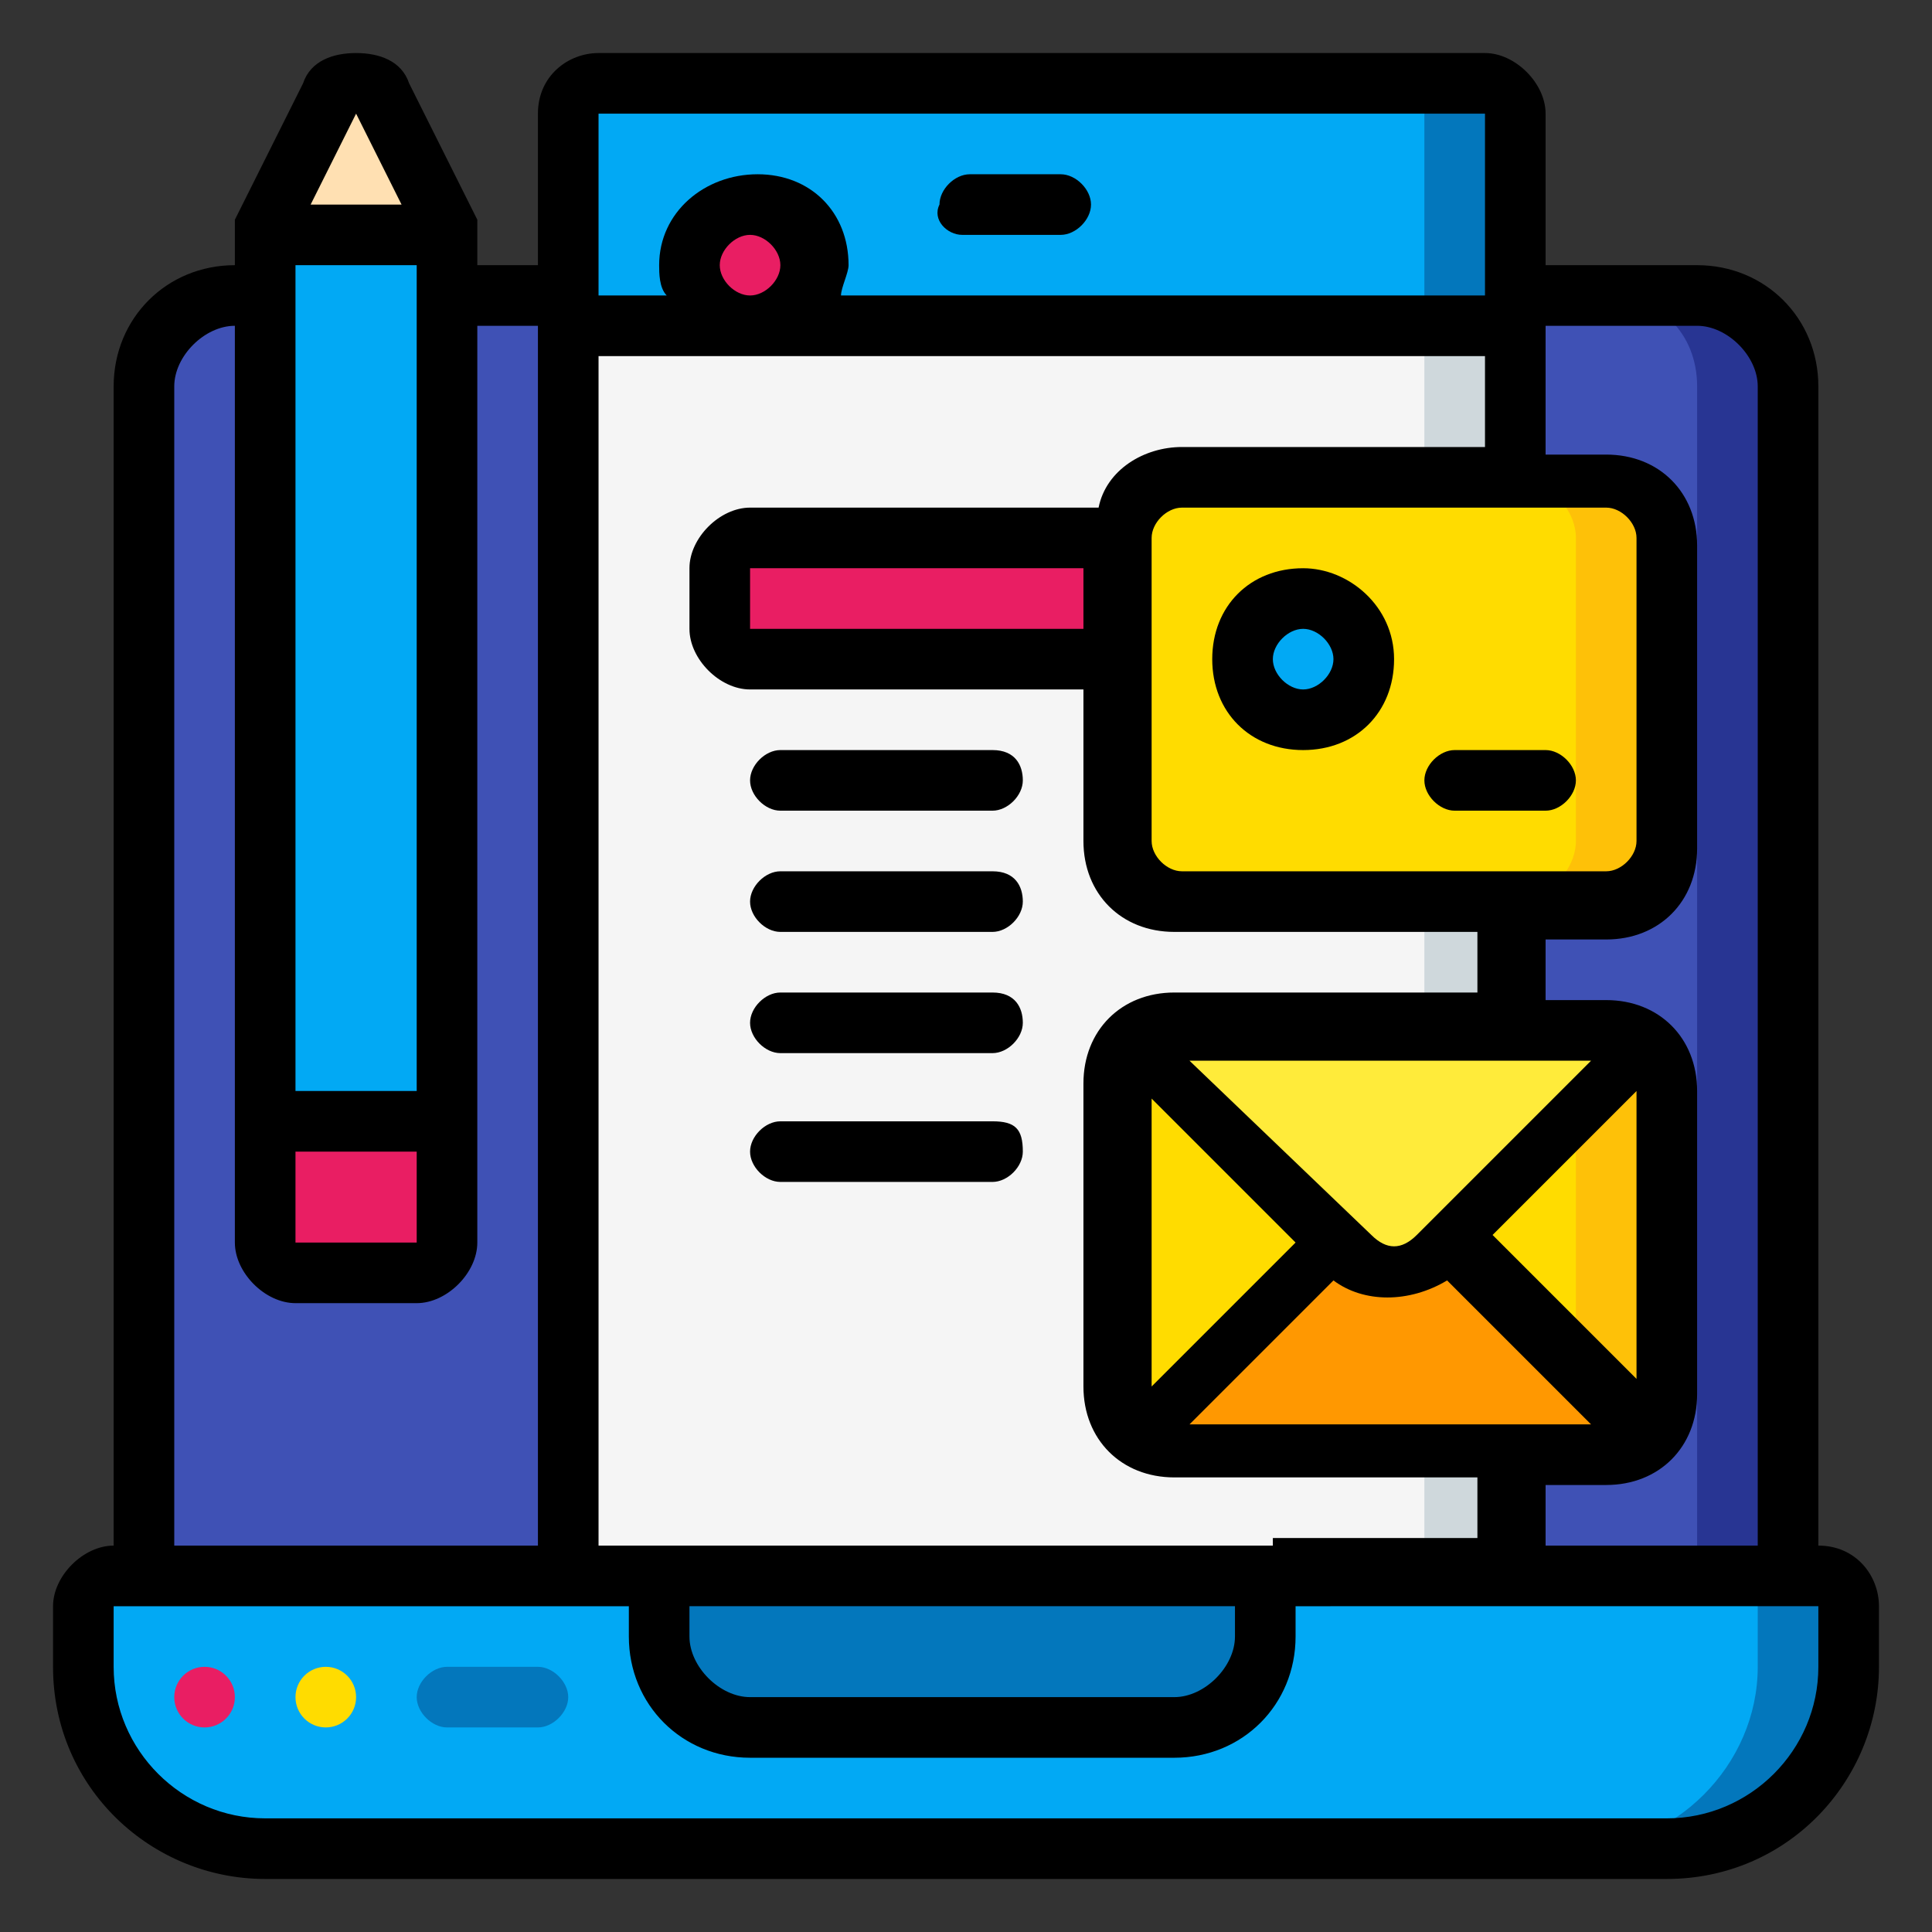 <?xml version="1.0" encoding="utf-8"?>
<!-- Generator: Adobe Illustrator 21.0.0, SVG Export Plug-In . SVG Version: 6.00 Build 0)  -->
<svg version="1.1" id="Layer_1" xmlns="http://www.w3.org/2000/svg" xmlns:xlink="http://www.w3.org/1999/xlink" x="0px" y="0px"
	 viewBox="0 0 25.5 25.5" style="enable-background:new 0 0 25.5 25.5;" xml:space="preserve">
<rect x="0" y="0" width="25.5" height="25.5" fill="#333333" stroke="none"/>
<style type="text/css">
	.st0{fill:#3F51B5;}
	.st1{fill:#283593;}
	.st2{fill:#02A9F4;}
	.st3{fill:#E91E63;}
	.st4{fill:#0377BC;}
	.st5{fill:#F5F5F5;}
	.st6{fill:#CFD8DC;}
	.st7{fill:#FFE0B2;}
	.st8{fill:#FFDC00;}
	.st9{fill:#FEC108;}
	.st10{fill:#FF9801;}
	.st11{fill:#FFEB3A;}
	.st12{fill:#FFD86E;}
	.st13{fill:#FFB509;}
	.st14{fill:#838383;}
	.st15{fill:#5A5A5A;}
	.st16{fill:#ACACAC;}
	.st17{fill:#9C9C9C;}
	.st18{fill:#64DCFC;}
	.st19{fill:#00D1FC;}
	.st20{fill:#0396FD;}
	.st21{fill:#0077F0;}
	.st22{fill:#FF6B81;}
	.st23{fill:#80E0DC;}
	.st24{fill:#FF435F;}
	.st25{fill:#00A8B0;}
	.st26{fill:#90D1F3;}
	.st27{opacity:0.25;enable-background:new    ;}
	.st28{fill:#269BD8;}
	.st29{fill:#FFFFFF;}
	.st30{fill:#FCBF29;}
	.st31{opacity:0.5;enable-background:new    ;}
	.st32{fill:#F28D01;}
	.st33{fill:#0D529E;}
	.st34{fill:#C0AB91;}
	.st35{fill:#AA6100;}
	.st36{fill:#A78966;}
	.st37{fill:#E0E0E2;}
	.st38{fill:#FFDA44;}
	.st39{fill:#4E901E;}
	.st40{fill:#91CC04;}
	.st41{fill:#57565C;}
	.st42{fill:#FFE07D;}
	.st43{fill:#817D84;}
	.st44{fill:#756E79;}
	.st45{fill:#E27F84;}
	.st46{fill:#C9646D;}
	.st47{fill:#D8E2F3;}
	.st48{fill:#A2ABB8;}
	.st49{fill:#C9DBFD;}
	.st50{fill:#AECAFC;}
	.st51{fill:#F1CB86;}
	.st52{fill:#FC6E51;}
	.st53{fill:#FFCE54;}
	.st54{fill:#ED5565;}
	.st55{opacity:0.3;}
	.st56{fill:#656D78;}
	.st57{opacity:0.2;}
	.st58{opacity:0.5;}
	.st59{fill:#3A3847;}
	.st60{fill:#D6F4FC;}
	.st61{fill:#4D4E59;}
	.st62{fill:#E8F8FC;}
	.st63{fill:#FE4F60;}
	.st64{fill:#FF6D7A;}
	.st65{fill:#BDEFFC;}
	.st66{fill:#42434D;}
	.st67{fill:#E7E8E3;}
	.st68{opacity:0.15;}
	.st69{fill:#202121;}
	.st70{fill:#4A9E19;}
	.st71{fill:#C60C1E;}
	.st72{fill:#064C91;}
	.st73{fill:#F48D1C;}
</style>
<g>
	<path id="Shape_74_" class="st0" d="M1.9,20.8V5.1c0-0.7,0.5-1.2,1.2-1.2h19.3c0.7,0,1.2,0.5,1.2,1.2v15.7H1.9z"/>
	<path id="Shape_73_" class="st1" d="M22.4,3.9h-1.2c0.7,0,1.2,0.5,1.2,1.2v15.7h1.2V5.1C23.6,4.4,23.1,3.9,22.4,3.9z"/>
	<path id="Rectangle-path_11_" class="st2" d="M3.5,3.1h2.4v11.7H3.5V3.1z"/>
	<path id="Shape_72_" class="st3" d="M3.5,14.8h2.4v1.6c0,0.2-0.2,0.4-0.4,0.4H3.9c-0.2,0-0.4-0.2-0.4-0.4V14.8z"/>
	<path id="Shape_71_" class="st2" d="M22,24.4H3.5c-1.3,0-2.4-1.1-2.4-2.4v-0.8c0-0.2,0.2-0.4,0.4-0.4H24c0.2,0,0.4,0.2,0.4,0.4V22
		C24.4,23.3,23.3,24.4,22,24.4z"/>
	<path id="Shape_70_" class="st4" d="M24,20.8h-1.2c0.2,0,0.4,0.2,0.4,0.4V22c0,1.3-1.1,2.4-2.4,2.4H22c1.3,0,2.4-1.1,2.4-2.4v-0.8
		C24.4,21,24.2,20.8,24,20.8z"/>
	<path id="Shape_69_" class="st4" d="M8.7,20.8h8.1v0.8c0,0.7-0.5,1.2-1.2,1.2H9.9c-0.7,0-1.2-0.5-1.2-1.2V20.8z"/>
	<path id="Shape_68_" class="st2" d="M20,1.5v2.8H7.5V1.5c0-0.2,0.2-0.4,0.4-0.4h11.7C19.8,1.1,20,1.2,20,1.5z"/>
	<path id="Shape_67_" class="st4" d="M19.6,1.1h-1.2c0.2,0,0.4,0.2,0.4,0.4v2.8H20V1.5C20,1.2,19.8,1.1,19.6,1.1z"/>
	<path id="Rectangle-path_10_" class="st5" d="M7.5,4.3H20v16.5H7.5V4.3z"/>
	<path id="Rectangle-path_9_" class="st6" d="M18.8,4.3H20v16.5h-1.2V4.3z"/>
	<path id="Shape_66_" class="st7" d="M5.9,3.1L5,1.3C5,1.2,4.8,1.1,4.7,1.1c-0.2,0-0.3,0.1-0.4,0.2L3.5,3.1H5.9z"/>
	<path id="Shape_65_" class="st8" d="M17.6,16.4L15,19c-0.2-0.2-0.2-0.4-0.2-0.6v-4c0-0.2,0.1-0.4,0.2-0.6L17.6,16.4z"/>
	<path id="Shape_64_" class="st8" d="M22,14.4v4c0,0.2-0.1,0.4-0.2,0.6l-2.6-2.6l2.6-2.6C21.9,13.9,22,14.1,22,14.4z"/>
	<path id="Shape_63_" class="st9" d="M21.8,13.8l-1,0.9V18l1,0.9c0.2-0.2,0.2-0.4,0.2-0.6v-4C22,14.1,21.9,13.9,21.8,13.8L21.8,13.8
		z"/>
	<path id="Shape_62_" class="st10" d="M21.8,19c-0.1,0.2-0.4,0.2-0.6,0.2h-5.6c-0.2,0-0.4-0.1-0.6-0.2l2.6-2.6l0.2,0.2
		c0.3,0.3,0.8,0.3,1.1,0l0.2-0.2L21.8,19z"/>
	<path id="Rectangle-path_8_" class="st8" d="M15.6,6.3h5.6c0.4,0,0.8,0.4,0.8,0.8v4c0,0.4-0.4,0.8-0.8,0.8h-5.6
		c-0.4,0-0.8-0.4-0.8-0.8v-4C14.8,6.7,15.1,6.3,15.6,6.3z"/>
	<path id="Shape_61_" class="st9" d="M21.2,6.3H20c0.4,0,0.8,0.4,0.8,0.8v4c0,0.4-0.4,0.8-0.8,0.8h1.2c0.4,0,0.8-0.4,0.8-0.8v-4
		C22,6.7,21.6,6.3,21.2,6.3z"/>
	<path id="Shape_60_" class="st11" d="M21.8,13.8l-2.6,2.6L19,16.5c-0.3,0.3-0.8,0.3-1.1,0l-0.2-0.2L15,13.8
		c0.1-0.2,0.4-0.2,0.6-0.2h5.6C21.4,13.5,21.6,13.6,21.8,13.8L21.8,13.8z"/>
	<circle id="Oval_11_" class="st2" cx="17.2" cy="8.7" r="0.8"/>
	<circle id="Oval_10_" class="st3" cx="9.9" cy="3.5" r="0.8"/>
	<path id="Shape_59_" class="st3" d="M14.8,7.1H9.9c-0.2,0-0.4,0.2-0.4,0.4v0.8c0,0.2,0.2,0.4,0.4,0.4h4.8V7.1z"/>
	<path id="Shape_58_" class="st4" d="M7.1,22.8H5.9c-0.2,0-0.4-0.2-0.4-0.4S5.7,22,5.9,22h1.2c0.2,0,0.4,0.2,0.4,0.4
		S7.3,22.8,7.1,22.8z"/>
	<circle id="Oval_9_" class="st3" cx="2.7" cy="22.4" r="0.4"/>
	<circle id="Oval_8_" class="st8" cx="4.3" cy="22.4" r="0.4"/>
	<g>
		<path id="Shape_57_" d="M24,20.4V5.1c0-0.9-0.7-1.6-1.6-1.6h-2v-2c0-0.4-0.4-0.8-0.8-0.8H7.9C7.5,0.7,7.1,1,7.1,1.5v2H6.3V3.1
			c0-0.1,0-0.1,0-0.2h0L5.4,1.1C5.3,0.8,5,0.7,4.7,0.7C4.4,0.7,4.1,0.8,4,1.1L3.1,2.9h0c0,0.1,0,0.1,0,0.2v0.4
			c-0.9,0-1.6,0.7-1.6,1.6v15.3c-0.4,0-0.8,0.4-0.8,0.8V22c0,1.6,1.3,2.8,2.8,2.8H22c1.6,0,2.8-1.3,2.8-2.8v-0.8
			C24.8,20.8,24.5,20.4,24,20.4z M22.4,4.3c0.4,0,0.8,0.4,0.8,0.8v15.3h-2.8v-0.8h0.8c0.7,0,1.2-0.5,1.2-1.2v-4
			c0-0.7-0.5-1.2-1.2-1.2h-0.8v-0.8h0.8c0.7,0,1.2-0.5,1.2-1.2v-4c0-0.7-0.5-1.2-1.2-1.2h-0.8V4.3H22.4z M16.8,20.4H7.9V4.7h11.7
			v1.2h-4c-0.5,0-1,0.3-1.1,0.8H9.9c-0.4,0-0.8,0.4-0.8,0.8v0.8c0,0.4,0.4,0.8,0.8,0.8h4.4v2c0,0.7,0.5,1.2,1.2,1.2h4v0.8h-4
			c-0.7,0-1.2,0.5-1.2,1.2v4c0,0.7,0.5,1.2,1.2,1.2h4v0.8H16.8z M9.1,21.2h7.2v0.4c0,0.4-0.4,0.8-0.8,0.8H9.9
			c-0.4,0-0.8-0.4-0.8-0.8V21.2z M9.5,3.5c0-0.2,0.2-0.4,0.4-0.4c0.2,0,0.4,0.2,0.4,0.4c0,0.2-0.2,0.4-0.4,0.4
			C9.7,3.9,9.5,3.7,9.5,3.5z M15.6,11.5c-0.2,0-0.4-0.2-0.4-0.4v-4c0-0.2,0.2-0.4,0.4-0.4h5.6c0.2,0,0.4,0.2,0.4,0.4v4
			c0,0.2-0.2,0.4-0.4,0.4H15.6z M14.4,8.3H9.9V7.5h4.4V8.3z M15.7,18.8l1.9-1.9c0.4,0.3,1,0.3,1.5,0l1.9,1.9H15.7z M15.2,14.5
			l1.9,1.9l-1.9,1.9V14.5z M21.6,18.2l-1.9-1.9l1.9-1.9V18.2z M18.7,16.3c-0.2,0.2-0.4,0.2-0.6,0L15.7,14H21L18.7,16.3z M7.9,1.5
			h11.7v2.4h-8.5c0-0.1,0.1-0.3,0.1-0.4c0-0.7-0.5-1.2-1.2-1.2S8.7,2.8,8.7,3.5c0,0.1,0,0.3,0.1,0.4H7.9L7.9,1.5z M5.5,16.4H3.9
			v-1.2h1.6V16.4z M3.9,3.5h1.6v10.9H3.9V3.5z M5.3,2.7H4.1l0.6-1.2L5.3,2.7z M2.3,5.1c0-0.4,0.4-0.8,0.8-0.8v12.1
			c0,0.4,0.4,0.8,0.8,0.8h1.6c0.4,0,0.8-0.4,0.8-0.8V4.3h0.8v16.1H2.3L2.3,5.1z M24,22c0,1.1-0.9,2-2,2H3.5c-1.1,0-2-0.9-2-2v-0.8
			h6.8v0.4c0,0.9,0.7,1.6,1.6,1.6h5.6c0.9,0,1.6-0.7,1.6-1.6v-0.4H24V22z"/>
		<path id="Shape_56_" d="M17.2,7.5C16.5,7.5,16,8,16,8.7s0.5,1.2,1.2,1.2s1.2-0.5,1.2-1.2S17.8,7.5,17.2,7.5z M17.2,9.1
			c-0.2,0-0.4-0.2-0.4-0.4c0-0.2,0.2-0.4,0.4-0.4c0.2,0,0.4,0.2,0.4,0.4C17.6,8.9,17.4,9.1,17.2,9.1z"/>
		<path id="Shape_55_" d="M20.4,9.9h-1.2c-0.2,0-0.4,0.2-0.4,0.4c0,0.2,0.2,0.4,0.4,0.4h1.2c0.2,0,0.4-0.2,0.4-0.4
			C20.8,10.1,20.6,9.9,20.4,9.9z"/>
		<path id="Shape_54_" d="M12.7,3.1H14c0.2,0,0.4-0.2,0.4-0.4c0-0.2-0.2-0.4-0.4-0.4h-1.2c-0.2,0-0.4,0.2-0.4,0.4
			C12.3,2.9,12.5,3.1,12.7,3.1z"/>
		<path id="Shape_53_" d="M13.1,9.9h-2.8c-0.2,0-0.4,0.2-0.4,0.4c0,0.2,0.2,0.4,0.4,0.4h2.8c0.2,0,0.4-0.2,0.4-0.4
			C13.5,10.1,13.4,9.9,13.1,9.9z"/>
		<path id="Shape_52_" d="M13.1,11.5h-2.8c-0.2,0-0.4,0.2-0.4,0.4s0.2,0.4,0.4,0.4h2.8c0.2,0,0.4-0.2,0.4-0.4S13.4,11.5,13.1,11.5z"
			/>
		<path id="Shape_51_" d="M13.1,13.1h-2.8c-0.2,0-0.4,0.2-0.4,0.4c0,0.2,0.2,0.4,0.4,0.4h2.8c0.2,0,0.4-0.2,0.4-0.4
			C13.5,13.3,13.4,13.1,13.1,13.1z"/>
		<path id="Shape_50_" d="M13.1,14.8h-2.8c-0.2,0-0.4,0.2-0.4,0.4c0,0.2,0.2,0.4,0.4,0.4h2.8c0.2,0,0.4-0.2,0.4-0.4
			C13.5,14.9,13.4,14.8,13.1,14.8z"/>
	</g>
</g>
</svg>
